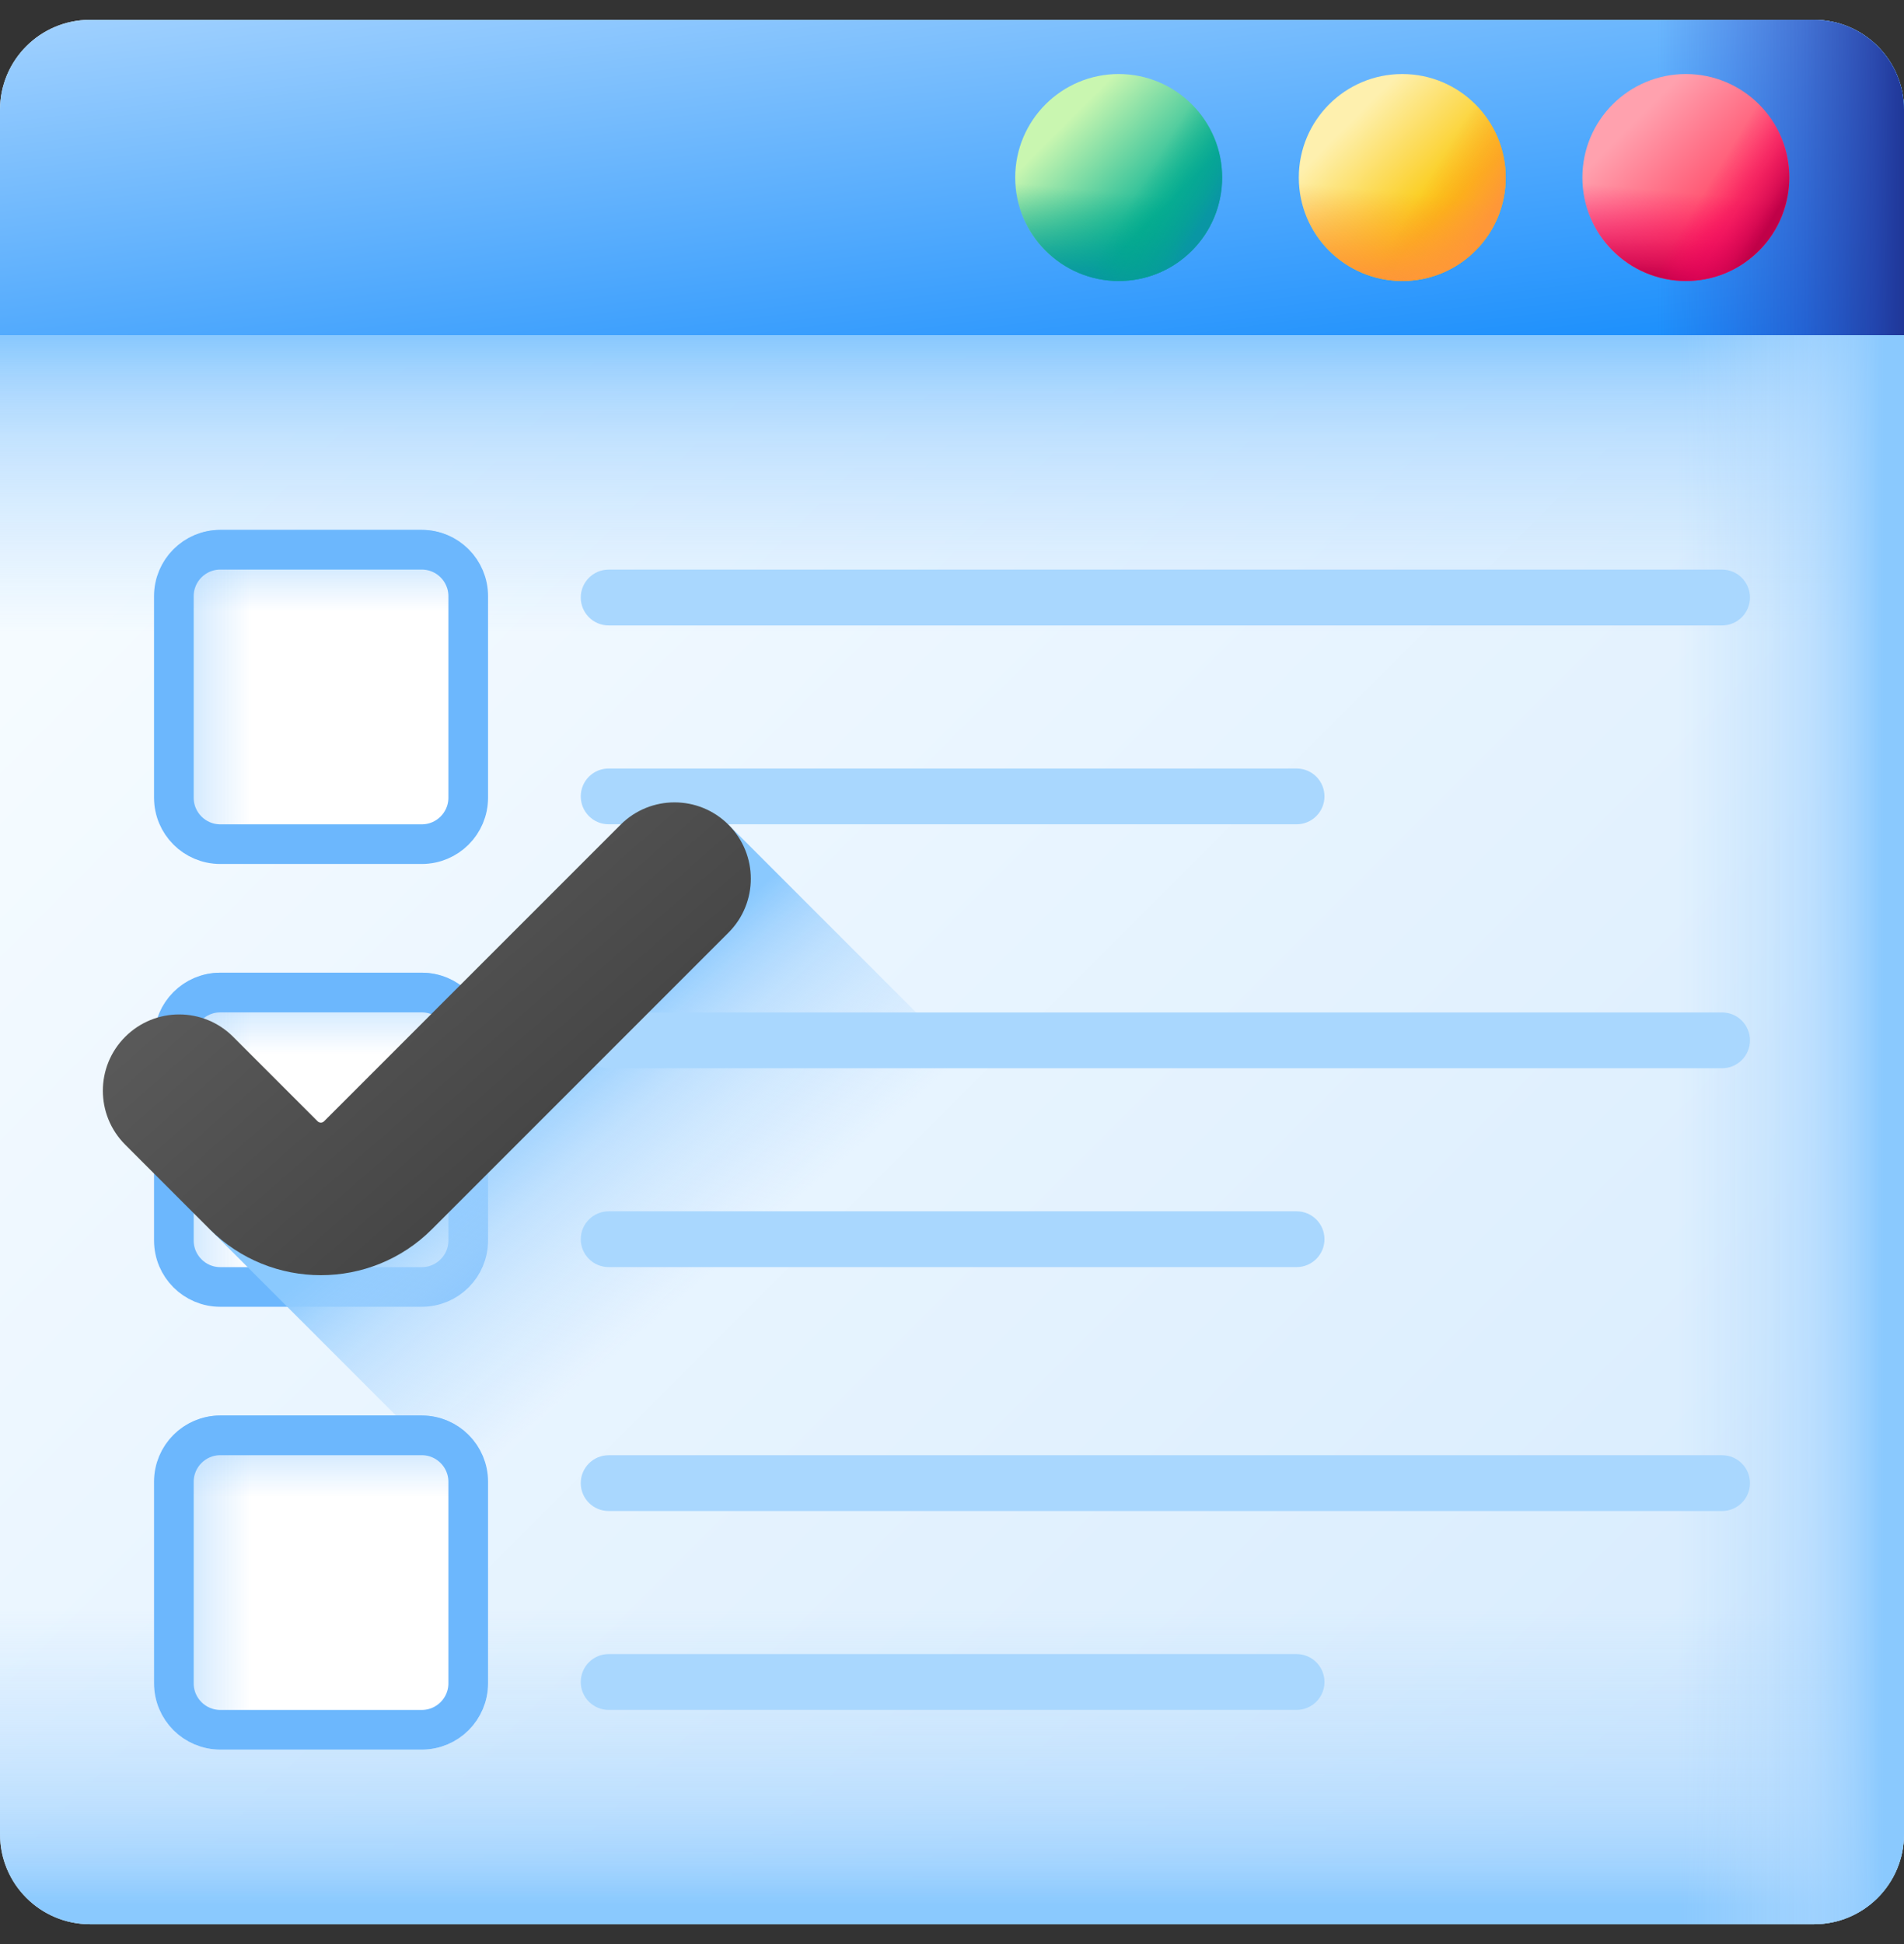<svg width="48" height="49" viewBox="0 0 48 49" fill="none" xmlns="http://www.w3.org/2000/svg">
<rect x="0" y="0" width="48" height="49" fill="#333333" stroke="none"/>
<g clip-path="url(#clip0_172_845)">
<path d="M45.731 48.5H2.269C1.016 48.5 0 47.484 0 46.231V2.769C0 1.516 1.016 0.5 2.269 0.5H45.731C46.984 0.5 48 1.516 48 2.769V46.231C48 47.484 46.984 48.5 45.731 48.5Z" fill="url(#paint0_linear_172_845)"/>
<path d="M0 5.909H48V20.612H0V5.909Z" fill="url(#paint1_linear_172_845)"/>
<path d="M0 29.834V46.231C0 47.484 1.016 48.5 2.269 48.5H45.731C46.984 48.5 48 47.484 48 46.231V29.834H0Z" fill="url(#paint2_linear_172_845)"/>
<path d="M45.731 0.5H29.737V48.5H45.731C46.984 48.5 48 47.484 48 46.231V2.769C48 1.516 46.984 0.5 45.731 0.5Z" fill="url(#paint3_linear_172_845)"/>
<path d="M45.731 0.5H2.269C1.016 0.5 0 1.516 0 2.769V8.448H48V2.769C48 1.516 46.984 0.5 45.731 0.5Z" fill="url(#paint4_linear_172_845)"/>
<path d="M45.731 0.5H29.737V8.448H48V2.769C48 1.516 46.984 0.5 45.731 0.5Z" fill="url(#paint5_linear_172_845)"/>
<path d="M42.5 7.082C43.941 7.082 45.109 5.915 45.109 4.474C45.109 3.034 43.941 1.866 42.5 1.866C41.06 1.866 39.892 3.034 39.892 4.474C39.892 5.915 41.06 7.082 42.5 7.082Z" fill="url(#paint6_linear_172_845)"/>
<path d="M39.892 4.474C39.892 5.914 41.06 7.082 42.5 7.082C43.941 7.082 45.109 5.914 45.109 4.474C45.109 4.162 45.054 3.863 44.953 3.585H40.047C39.947 3.863 39.892 4.162 39.892 4.474Z" fill="url(#paint7_linear_172_845)"/>
<path d="M40.656 6.318C41.675 7.337 43.326 7.337 44.345 6.318C45.363 5.3 45.363 3.648 44.345 2.63C44.124 2.409 43.874 2.236 43.606 2.111L40.138 5.58C40.263 5.847 40.435 6.098 40.656 6.318Z" fill="url(#paint8_linear_172_845)"/>
<path d="M35.351 7.082C36.792 7.082 37.959 5.915 37.959 4.474C37.959 3.034 36.792 1.866 35.351 1.866C33.911 1.866 32.743 3.034 32.743 4.474C32.743 5.915 33.911 7.082 35.351 7.082Z" fill="url(#paint9_linear_172_845)"/>
<path d="M32.743 4.474C32.743 5.914 33.911 7.082 35.351 7.082C36.792 7.082 37.959 5.914 37.959 4.474C37.959 4.162 37.904 3.863 37.804 3.585H32.898C32.798 3.863 32.743 4.162 32.743 4.474Z" fill="url(#paint10_linear_172_845)"/>
<path d="M33.507 6.318C34.525 7.337 36.177 7.337 37.196 6.318C38.214 5.3 38.214 3.648 37.196 2.63C36.975 2.409 36.724 2.236 36.457 2.111L32.989 5.58C33.114 5.847 33.286 6.098 33.507 6.318Z" fill="url(#paint11_linear_172_845)"/>
<path d="M28.202 7.082C29.643 7.082 30.81 5.915 30.81 4.474C30.81 3.034 29.643 1.866 28.202 1.866C26.762 1.866 25.594 3.034 25.594 4.474C25.594 5.915 26.762 7.082 28.202 7.082Z" fill="url(#paint12_linear_172_845)"/>
<path d="M25.594 4.474C25.594 5.914 26.762 7.082 28.202 7.082C29.643 7.082 30.81 5.914 30.81 4.474C30.81 4.162 30.755 3.863 30.655 3.585H25.749C25.649 3.863 25.594 4.162 25.594 4.474Z" fill="url(#paint13_linear_172_845)"/>
<path d="M26.358 6.318C27.376 7.337 29.028 7.337 30.046 6.318C31.065 5.3 31.065 3.648 30.046 2.63C29.826 2.409 29.575 2.236 29.308 2.111L25.839 5.58C25.964 5.847 26.137 6.098 26.358 6.318Z" fill="url(#paint14_linear_172_845)"/>
<path d="M43.414 14.357H15.344C14.956 14.357 14.641 14.672 14.641 15.06C14.641 15.449 14.956 15.764 15.344 15.764H43.414C43.802 15.764 44.117 15.449 44.117 15.06C44.117 14.672 43.802 14.357 43.414 14.357Z" fill="#A9D7FE"/>
<path d="M32.687 19.37H15.344C14.956 19.37 14.641 19.684 14.641 20.073C14.641 20.461 14.956 20.776 15.344 20.776H32.687C33.076 20.776 33.39 20.461 33.39 20.073C33.39 19.684 33.076 19.37 32.687 19.37Z" fill="#A9D7FE"/>
<path d="M10.633 21.777H5.554C4.631 21.777 3.883 21.029 3.883 20.106V15.027C3.883 14.104 4.631 13.356 5.554 13.356H10.633C11.556 13.356 12.304 14.104 12.304 15.027V20.106C12.304 21.029 11.556 21.777 10.633 21.777Z" fill="white"/>
<path d="M10.633 21.777H5.554C4.631 21.777 3.883 21.029 3.883 20.106V15.027C3.883 14.104 4.631 13.356 5.554 13.356H10.633C11.556 13.356 12.304 14.104 12.304 15.027V20.106C12.304 21.029 11.556 21.777 10.633 21.777Z" fill="url(#paint15_linear_172_845)"/>
<path d="M5.554 13.856H10.633C11.28 13.856 11.804 14.381 11.804 15.027V20.106C11.804 20.753 11.28 21.277 10.633 21.277H5.554C4.907 21.277 4.383 20.753 4.383 20.106V15.027C4.383 14.381 4.907 13.856 5.554 13.856Z" fill="url(#paint16_linear_172_845)" stroke="#6CB7FD"/>
<path d="M10.633 32.938H5.554C4.631 32.938 3.883 32.19 3.883 31.267V26.188C3.883 25.265 4.631 24.517 5.554 24.517H10.633C11.556 24.517 12.304 25.265 12.304 26.188V31.267C12.304 32.19 11.556 32.938 10.633 32.938Z" fill="white"/>
<path d="M10.633 32.938H5.554C4.631 32.938 3.883 32.19 3.883 31.267V26.188C3.883 25.265 4.631 24.517 5.554 24.517H10.633C11.556 24.517 12.304 25.265 12.304 26.188V31.267C12.304 32.19 11.556 32.938 10.633 32.938Z" fill="url(#paint17_linear_172_845)"/>
<path d="M5.554 25.017H10.633C11.28 25.017 11.804 25.541 11.804 26.188V31.267C11.804 31.914 11.28 32.438 10.633 32.438H5.554C4.907 32.438 4.383 31.914 4.383 31.267V26.188C4.383 25.541 4.907 25.017 5.554 25.017Z" fill="url(#paint18_linear_172_845)" stroke="#6CB7FD"/>
<path d="M46.055 48.476L18.365 20.787L5.287 30.982L22.804 48.5H45.731C45.841 48.5 45.949 48.491 46.055 48.476Z" fill="url(#paint19_linear_172_845)"/>
<path d="M43.414 25.519H15.344C14.956 25.519 14.641 25.833 14.641 26.222C14.641 26.61 14.956 26.925 15.344 26.925H43.414C43.802 26.925 44.117 26.61 44.117 26.222C44.117 25.833 43.802 25.519 43.414 25.519Z" fill="#A9D7FE"/>
<path d="M32.687 30.531H15.344C14.956 30.531 14.641 30.846 14.641 31.234C14.641 31.622 14.956 31.937 15.344 31.937H32.687C33.076 31.937 33.39 31.622 33.39 31.234C33.39 30.846 33.076 30.531 32.687 30.531Z" fill="#A9D7FE"/>
<path d="M43.414 36.679H15.344C14.956 36.679 14.641 36.994 14.641 37.382C14.641 37.771 14.956 38.085 15.344 38.085H43.414C43.802 38.085 44.117 37.771 44.117 37.382C44.117 36.994 43.802 36.679 43.414 36.679Z" fill="#A9D7FE"/>
<path d="M32.687 41.691H15.344C14.956 41.691 14.641 42.006 14.641 42.395C14.641 42.783 14.956 43.098 15.344 43.098H32.687C33.076 43.098 33.39 42.783 33.39 42.395C33.39 42.006 33.076 41.691 32.687 41.691Z" fill="#A9D7FE"/>
<path d="M10.633 44.099H5.554C4.631 44.099 3.883 43.351 3.883 42.428V37.349C3.883 36.426 4.631 35.678 5.554 35.678H10.633C11.556 35.678 12.304 36.426 12.304 37.349V42.428C12.304 43.351 11.556 44.099 10.633 44.099Z" fill="white"/>
<path d="M10.633 44.099H5.554C4.631 44.099 3.883 43.351 3.883 42.428V37.349C3.883 36.426 4.631 35.678 5.554 35.678H10.633C11.556 35.678 12.304 36.426 12.304 37.349V42.428C12.304 43.351 11.556 44.099 10.633 44.099Z" fill="url(#paint20_linear_172_845)"/>
<path d="M5.554 36.178H10.633C11.28 36.178 11.804 36.703 11.804 37.349V42.428C11.804 43.075 11.28 43.599 10.633 43.599H5.554C4.907 43.599 4.383 43.075 4.383 42.428V37.349C4.383 36.703 4.907 36.178 5.554 36.178Z" fill="url(#paint21_linear_172_845)" stroke="#6CB7FD"/>
<path d="M8.088 32.141C7.074 32.141 6.059 31.755 5.286 30.982L3.157 28.852C2.405 28.101 2.405 26.883 3.157 26.132C3.908 25.381 5.126 25.381 5.877 26.132L8.007 28.262C8.052 28.307 8.125 28.307 8.17 28.262L15.645 20.787C16.396 20.036 17.614 20.036 18.365 20.787C19.116 21.538 19.116 22.756 18.365 23.507L10.89 30.982C10.118 31.755 9.103 32.141 8.088 32.141Z" fill="url(#paint22_linear_172_845)"/>
</g>
<defs>
<linearGradient id="paint0_linear_172_845" x1="8.35" y1="8.85" x2="42.979" y2="43.479" gradientUnits="userSpaceOnUse">
<stop stop-color="#F5FBFF"/>
<stop offset="1" stop-color="#D8ECFE"/>
</linearGradient>
<linearGradient id="paint1_linear_172_845" x1="24" y1="15.934" x2="24" y2="8.523" gradientUnits="userSpaceOnUse">
<stop stop-color="#B3DAFE" stop-opacity="0"/>
<stop offset="0.431" stop-color="#B1D9FE" stop-opacity="0.432"/>
<stop offset="0.666" stop-color="#A9D6FE" stop-opacity="0.666"/>
<stop offset="0.852" stop-color="#9BD0FE" stop-opacity="0.852"/>
<stop offset="1" stop-color="#8AC9FE"/>
</linearGradient>
<linearGradient id="paint2_linear_172_845" x1="24" y1="40.528" x2="24" y2="48.013" gradientUnits="userSpaceOnUse">
<stop stop-color="#B3DAFE" stop-opacity="0"/>
<stop offset="0.431" stop-color="#B1D9FE" stop-opacity="0.432"/>
<stop offset="0.666" stop-color="#A9D6FE" stop-opacity="0.666"/>
<stop offset="0.852" stop-color="#9BD0FE" stop-opacity="0.852"/>
<stop offset="1" stop-color="#8AC9FE"/>
</linearGradient>
<linearGradient id="paint3_linear_172_845" x1="42.302" y1="24.5" x2="47.461" y2="24.5" gradientUnits="userSpaceOnUse">
<stop stop-color="#B3DAFE" stop-opacity="0"/>
<stop offset="0.431" stop-color="#B1D9FE" stop-opacity="0.432"/>
<stop offset="0.666" stop-color="#A9D6FE" stop-opacity="0.666"/>
<stop offset="0.852" stop-color="#9BD0FE" stop-opacity="0.852"/>
<stop offset="1" stop-color="#8AC9FE"/>
</linearGradient>
<linearGradient id="paint4_linear_172_845" x1="22.745" y1="-4.206" x2="25.018" y2="13.438" gradientUnits="userSpaceOnUse">
<stop stop-color="#B3DAFE"/>
<stop offset="1" stop-color="#0182FC"/>
</linearGradient>
<linearGradient id="paint5_linear_172_845" x1="41.767" y1="4.474" x2="48.062" y2="4.474" gradientUnits="userSpaceOnUse">
<stop stop-color="#314DC9" stop-opacity="0"/>
<stop offset="0.276" stop-color="#304BC4" stop-opacity="0.276"/>
<stop offset="0.563" stop-color="#2B45B8" stop-opacity="0.563"/>
<stop offset="0.854" stop-color="#243BA3" stop-opacity="0.854"/>
<stop offset="1" stop-color="#1F3596"/>
</linearGradient>
<linearGradient id="paint6_linear_172_845" x1="41.143" y1="3.117" x2="43.459" y2="5.433" gradientUnits="userSpaceOnUse">
<stop stop-color="#FFA1AE"/>
<stop offset="1" stop-color="#FF4565"/>
</linearGradient>
<linearGradient id="paint7_linear_172_845" x1="42.466" y1="4.852" x2="42.268" y2="7.063" gradientUnits="userSpaceOnUse">
<stop stop-color="#FE0364" stop-opacity="0"/>
<stop offset="0.234" stop-color="#F90362" stop-opacity="0.234"/>
<stop offset="0.517" stop-color="#EA035B" stop-opacity="0.517"/>
<stop offset="0.824" stop-color="#D20250" stop-opacity="0.824"/>
<stop offset="1" stop-color="#C00148"/>
</linearGradient>
<linearGradient id="paint8_linear_172_845" x1="42.996" y1="4.775" x2="44.56" y2="5.723" gradientUnits="userSpaceOnUse">
<stop stop-color="#FE0364" stop-opacity="0"/>
<stop offset="0.234" stop-color="#F90362" stop-opacity="0.234"/>
<stop offset="0.517" stop-color="#EA035B" stop-opacity="0.517"/>
<stop offset="0.824" stop-color="#D20250" stop-opacity="0.824"/>
<stop offset="1" stop-color="#C00148"/>
</linearGradient>
<linearGradient id="paint9_linear_172_845" x1="33.994" y1="3.117" x2="36.31" y2="5.433" gradientUnits="userSpaceOnUse">
<stop stop-color="#FEF0AE"/>
<stop offset="1" stop-color="#FAC600"/>
</linearGradient>
<linearGradient id="paint10_linear_172_845" x1="35.317" y1="4.852" x2="35.119" y2="7.063" gradientUnits="userSpaceOnUse">
<stop stop-color="#FE9738" stop-opacity="0"/>
<stop offset="1" stop-color="#FE9738"/>
</linearGradient>
<linearGradient id="paint11_linear_172_845" x1="35.847" y1="4.775" x2="37.41" y2="5.723" gradientUnits="userSpaceOnUse">
<stop stop-color="#FE9738" stop-opacity="0"/>
<stop offset="1" stop-color="#FE9738"/>
</linearGradient>
<linearGradient id="paint12_linear_172_845" x1="26.845" y1="3.117" x2="29.161" y2="5.433" gradientUnits="userSpaceOnUse">
<stop stop-color="#C9F6B0"/>
<stop offset="1" stop-color="#0BB494"/>
</linearGradient>
<linearGradient id="paint13_linear_172_845" x1="28.168" y1="4.852" x2="27.97" y2="7.063" gradientUnits="userSpaceOnUse">
<stop stop-color="#00A887" stop-opacity="0"/>
<stop offset="0.36" stop-color="#01A58C" stop-opacity="0.36"/>
<stop offset="0.794" stop-color="#069C9A" stop-opacity="0.795"/>
<stop offset="1" stop-color="#0996A4"/>
</linearGradient>
<linearGradient id="paint14_linear_172_845" x1="28.698" y1="4.775" x2="30.261" y2="5.723" gradientUnits="userSpaceOnUse">
<stop stop-color="#00A887" stop-opacity="0"/>
<stop offset="0.36" stop-color="#01A58C" stop-opacity="0.36"/>
<stop offset="0.794" stop-color="#069C9A" stop-opacity="0.795"/>
<stop offset="1" stop-color="#0996A4"/>
</linearGradient>
<linearGradient id="paint15_linear_172_845" x1="8.094" y1="15.406" x2="8.094" y2="13.349" gradientUnits="userSpaceOnUse">
<stop stop-color="#B3DAFE" stop-opacity="0"/>
<stop offset="0.431" stop-color="#B1D9FE" stop-opacity="0.432"/>
<stop offset="0.666" stop-color="#A9D6FE" stop-opacity="0.666"/>
<stop offset="0.852" stop-color="#9BD0FE" stop-opacity="0.852"/>
<stop offset="1" stop-color="#8AC9FE"/>
</linearGradient>
<linearGradient id="paint16_linear_172_845" x1="6.334" y1="17.567" x2="3.61" y2="17.567" gradientUnits="userSpaceOnUse">
<stop stop-color="#B3DAFE" stop-opacity="0"/>
<stop offset="0.431" stop-color="#B1D9FE" stop-opacity="0.432"/>
<stop offset="0.666" stop-color="#A9D6FE" stop-opacity="0.666"/>
<stop offset="0.852" stop-color="#9BD0FE" stop-opacity="0.852"/>
<stop offset="1" stop-color="#8AC9FE"/>
</linearGradient>
<linearGradient id="paint17_linear_172_845" x1="8.094" y1="26.567" x2="8.094" y2="24.509" gradientUnits="userSpaceOnUse">
<stop stop-color="#B3DAFE" stop-opacity="0"/>
<stop offset="0.431" stop-color="#B1D9FE" stop-opacity="0.432"/>
<stop offset="0.666" stop-color="#A9D6FE" stop-opacity="0.666"/>
<stop offset="0.852" stop-color="#9BD0FE" stop-opacity="0.852"/>
<stop offset="1" stop-color="#8AC9FE"/>
</linearGradient>
<linearGradient id="paint18_linear_172_845" x1="6.334" y1="28.728" x2="3.61" y2="28.728" gradientUnits="userSpaceOnUse">
<stop stop-color="#B3DAFE" stop-opacity="0"/>
<stop offset="0.431" stop-color="#B1D9FE" stop-opacity="0.432"/>
<stop offset="0.666" stop-color="#A9D6FE" stop-opacity="0.666"/>
<stop offset="0.852" stop-color="#9BD0FE" stop-opacity="0.852"/>
<stop offset="1" stop-color="#8AC9FE"/>
</linearGradient>
<linearGradient id="paint19_linear_172_845" x1="18.632" y1="31.481" x2="14.355" y2="26.468" gradientUnits="userSpaceOnUse">
<stop stop-color="#B3DAFE" stop-opacity="0"/>
<stop offset="0.431" stop-color="#B1D9FE" stop-opacity="0.432"/>
<stop offset="0.666" stop-color="#A9D6FE" stop-opacity="0.666"/>
<stop offset="0.852" stop-color="#9BD0FE" stop-opacity="0.852"/>
<stop offset="1" stop-color="#8AC9FE"/>
</linearGradient>
<linearGradient id="paint20_linear_172_845" x1="8.094" y1="37.728" x2="8.094" y2="35.67" gradientUnits="userSpaceOnUse">
<stop stop-color="#B3DAFE" stop-opacity="0"/>
<stop offset="0.431" stop-color="#B1D9FE" stop-opacity="0.432"/>
<stop offset="0.666" stop-color="#A9D6FE" stop-opacity="0.666"/>
<stop offset="0.852" stop-color="#9BD0FE" stop-opacity="0.852"/>
<stop offset="1" stop-color="#8AC9FE"/>
</linearGradient>
<linearGradient id="paint21_linear_172_845" x1="6.334" y1="39.889" x2="3.61" y2="39.889" gradientUnits="userSpaceOnUse">
<stop stop-color="#B3DAFE" stop-opacity="0"/>
<stop offset="0.431" stop-color="#B1D9FE" stop-opacity="0.432"/>
<stop offset="0.666" stop-color="#A9D6FE" stop-opacity="0.666"/>
<stop offset="0.852" stop-color="#9BD0FE" stop-opacity="0.852"/>
<stop offset="1" stop-color="#8AC9FE"/>
</linearGradient>
<linearGradient id="paint22_linear_172_845" x1="4.514" y1="24.728" x2="10.842" y2="31.954" gradientUnits="userSpaceOnUse">
<stop stop-color="#5A5A5A"/>
<stop offset="1" stop-color="#444444"/>
</linearGradient>
<clipPath id="clip0_172_845">
<rect width="48" height="48" fill="white" transform="translate(0 0.5)"/>
</clipPath>
</defs>
</svg>
